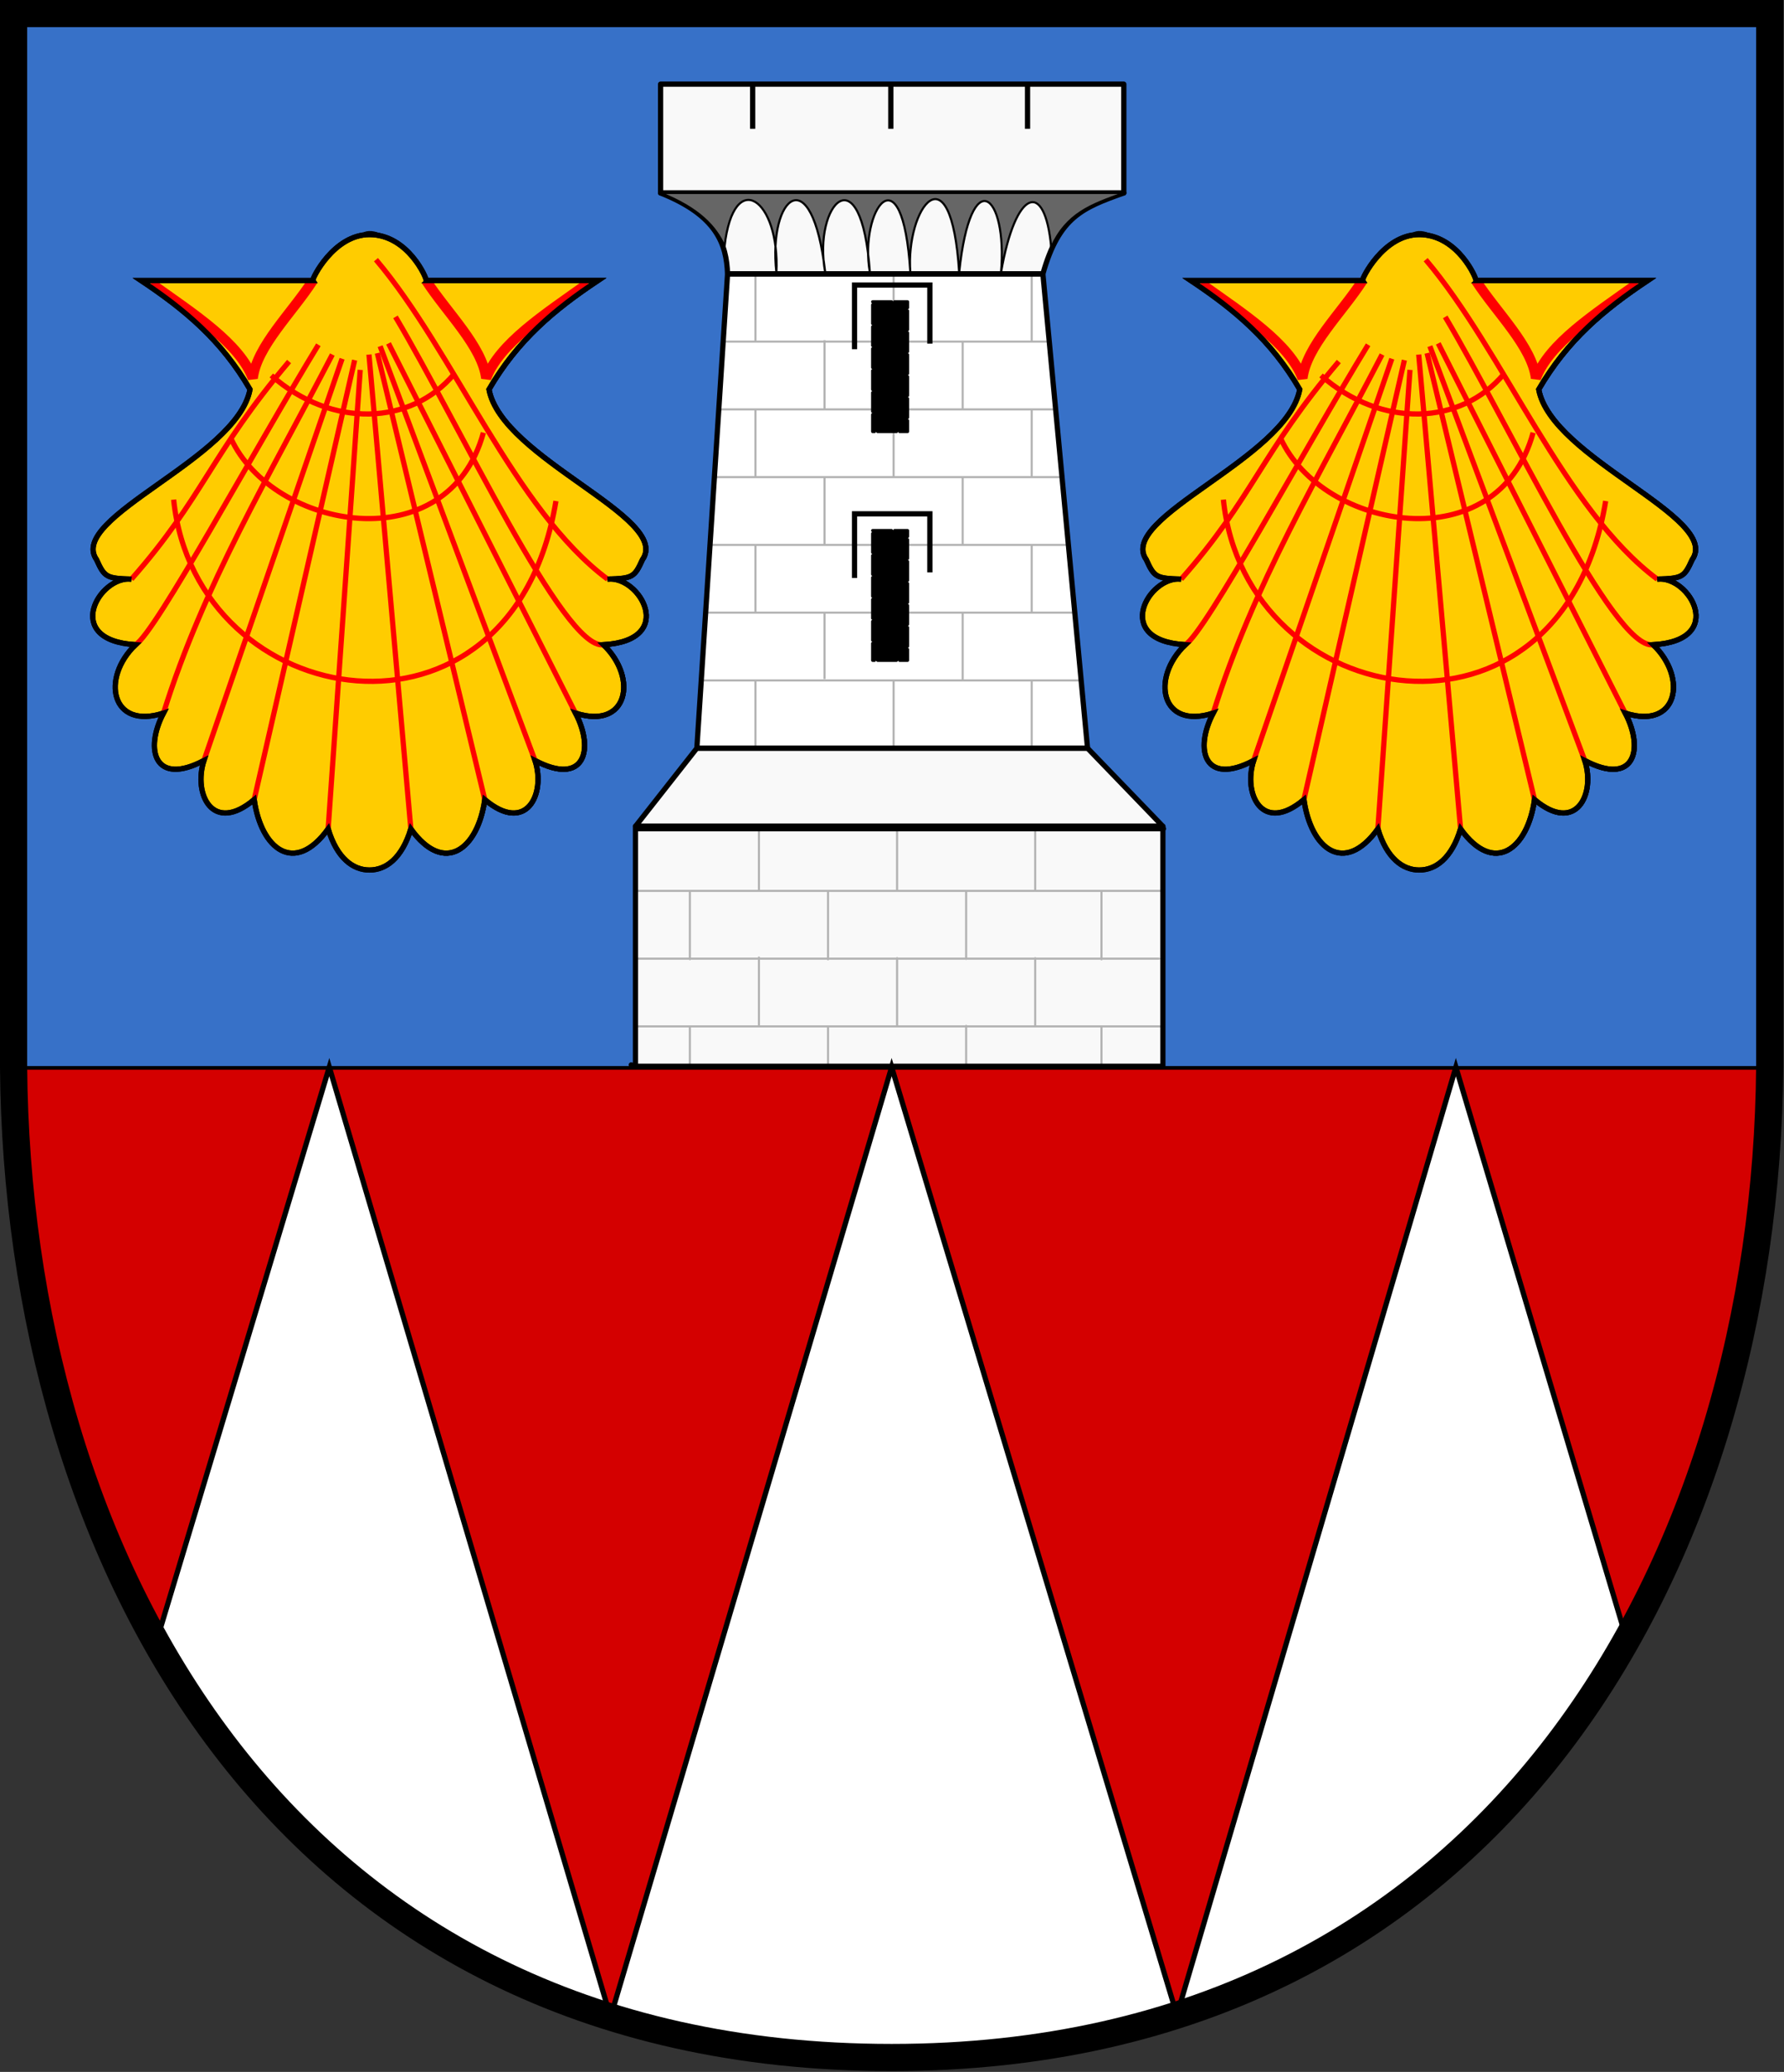 <?xml version="1.0" encoding="UTF-8" standalone="no"?>
<!-- Created with Inkscape (http://www.inkscape.org/) -->
<svg
   xmlns:dc="http://purl.org/dc/elements/1.1/"
   xmlns:cc="http://web.resource.org/cc/"
   xmlns:rdf="http://www.w3.org/1999/02/22-rdf-syntax-ns#"
   xmlns:svg="http://www.w3.org/2000/svg"
   xmlns="http://www.w3.org/2000/svg"
   xmlns:sodipodi="http://sodipodi.sourceforge.net/DTD/sodipodi-0.dtd"
   xmlns:inkscape="http://www.inkscape.org/namespaces/inkscape"
   id="svg2"
   sodipodi:version="0.32"
   inkscape:version="0.44.1"
   width="493.023"
   height="572.668"
   version="1.0"
   sodipodi:docbase="E:\Temp\Wiki"
   sodipodi:docname="Sviadnov CoA.svg">
  <rect width="100%" height="100%" fill="#333333" stroke="none"/>
  <defs
     id="defs5" />
  <sodipodi:namedview
     inkscape:window-height="715"
     inkscape:window-width="1024"
     inkscape:pageshadow="2"
     inkscape:pageopacity="0.0"
     guidetolerance="10.0"
     gridtolerance="10.0"
     objecttolerance="10.0"
     borderopacity="1.0"
     bordercolor="#666666"
     pagecolor="#ffffff"
     id="base"
     inkscape:zoom="0.90628449"
     inkscape:cx="258.8802"
     inkscape:cy="296.81581"
     inkscape:window-x="-4"
     inkscape:window-y="-4"
     inkscape:current-layer="svg2" />
  <g
     id="g23882"
     transform="matrix(0.578,0,0,0.578,-7.152,-2.961)">
    <path
       id="path21223"
       style="fill:#d40000;fill-rule:evenodd;stroke:black;stroke-width:2.5;stroke-linecap:butt;stroke-linejoin:miter;stroke-miterlimit:4;stroke-dasharray:none;stroke-opacity:1"
       d="M 438.697,989.018 C 730.375,989.018 856.627,747.624 858.525,515.414 L 18.869,515.414 C 20.767,747.624 144.352,989.018 438.697,989.018 z "
       sodipodi:nodetypes="cccz" />
    <path
       id="path20336"
       style="fill:#3771c8;fill-rule:evenodd;stroke:black;stroke-width:1;stroke-linecap:butt;stroke-linejoin:miter;stroke-miterlimit:4;stroke-dasharray:none;stroke-opacity:1"
       d="M 858.525,515.414 L 858.525,11.62 L 18.869,11.62 L 18.869,515.414 L 858.525,515.414 z "
       sodipodi:nodetypes="ccccc" />
    <path
       sodipodi:nodetypes="cscsccccccccccccccccccccccccccccsccccccccccccccccccccc"
       id="path13003"
       d="M 505.668,298.226 C 505.668,287.586 505.668,274.894 505.668,265.698 M 505.668,233.384 C 505.668,225.402 505.668,211.557 505.668,200.939 M 505.668,168.519 C 505.668,158.353 505.668,136.09 505.668,136.09 M 472.647,297.864 L 472.647,330.386 M 472.647,233.563 L 472.647,265.509 M 439.625,168.466 L 439.625,136.09 M 439.625,233.327 L 439.625,200.897 M 439.625,298.424 L 439.625,265.687 M 406.603,233.488 L 406.603,265.342 M 406.603,297.586 L 406.603,329.83 M 373.581,330.886 L 373.581,362.907 M 373.581,265.843 L 373.581,298.364 M 373.581,200.8 L 373.581,233.321 M 373.581,136.09 L 373.581,168.779 M 439.625,362.907 L 439.625,362.907 L 439.625,330.666 M 505.668,362.907 C 505.668,348.689 505.668,342.557 505.668,330.242 M 347.564,330.505 L 529.185,330.505 M 349.899,298.102 L 525.883,298.102 M 351.9,265.7 L 522.817,265.7 M 354.235,233.298 L 519.986,233.298 M 355.903,200.895 L 516.92,200.895 M 357.904,168.493 L 513.674,168.493 M 406.603,167.778 L 406.603,200.633 M 472.647,168.111 L 472.647,200.837 M 511.005,136.09 L 532.353,362.907 L 345.562,362.907 L 360.239,136.09 L 511.005,136.09 z "
       style="fill:white;fill-rule:evenodd;stroke:#b3b3b3;stroke-width:1px;stroke-linecap:butt;stroke-linejoin:miter;stroke-opacity:1" />
    <path
       id="path11791"
       d="M 358.237,123.415 L 515.675,123.415"
       style="fill:none;fill-rule:evenodd;stroke:black;stroke-width:1px;stroke-linecap:butt;stroke-linejoin:miter;stroke-opacity:1" />
    <g
       transform="translate(0,1.887)"
       id="g6363">
      <path
         sodipodi:nodetypes="cc"
         id="path1875"
         d="M 208.805,399.598 L 188.792,172.781"
         style="fill:none;fill-rule:evenodd;stroke:red;stroke-width:2.5;stroke-linecap:butt;stroke-linejoin:miter;stroke-miterlimit:4;stroke-dasharray:none;stroke-opacity:1" />
      <path
         style="fill:none;fill-rule:evenodd;stroke:red;stroke-width:2.5;stroke-linecap:butt;stroke-linejoin:miter;stroke-miterlimit:4;stroke-dasharray:none;stroke-opacity:1"
         d="M 244.162,385.589 L 192.794,172.114"
         id="path1877"
         sodipodi:nodetypes="cc" />
      <path
         sodipodi:nodetypes="cc"
         id="path1879"
         d="M 268.178,366.91 L 194.129,168.779"
         style="fill:none;fill-rule:evenodd;stroke:red;stroke-width:2.5;stroke-linecap:butt;stroke-linejoin:miter;stroke-miterlimit:4;stroke-dasharray:none;stroke-opacity:1" />
      <path
         style="fill:none;fill-rule:evenodd;stroke:red;stroke-width:2.5;stroke-linecap:butt;stroke-linejoin:miter;stroke-miterlimit:4;stroke-dasharray:none;stroke-opacity:1"
         d="M 287.524,344.228 L 198.131,167.444"
         id="path1881"
         sodipodi:nodetypes="cc" />
      <path
         sodipodi:nodetypes="cc"
         id="path1883"
         d="M 300.866,311.54 C 281.985,314.35 231.85,205.719 201.467,154.769"
         style="fill:none;fill-rule:evenodd;stroke:red;stroke-width:2.5;stroke-linecap:butt;stroke-linejoin:miter;stroke-miterlimit:4;stroke-dasharray:none;stroke-opacity:1" />
      <path
         style="fill:none;fill-rule:evenodd;stroke:red;stroke-width:2.5;stroke-linecap:butt;stroke-linejoin:miter;stroke-miterlimit:4;stroke-dasharray:none;stroke-opacity:1"
         d="M 302.867,280.186 C 258.493,247.19 229.357,171.302 192.127,127.418"
         id="path1885"
         sodipodi:nodetypes="cc" />
      <path
         sodipodi:nodetypes="ccc"
         id="path1887"
         d="M 293.528,138.759 C 272.399,153.805 251.227,167.439 244.829,184.122 C 242.935,168.779 226.03,152.768 216.143,137.424"
         style="fill:none;fill-rule:evenodd;stroke:red;stroke-width:4.8;stroke-linecap:butt;stroke-linejoin:miter;stroke-miterlimit:4;stroke-dasharray:none;stroke-opacity:1" />
      <path
         style="fill:none;fill-rule:evenodd;stroke:black;stroke-width:2.5;stroke-linecap:butt;stroke-linejoin:miter;stroke-miterlimit:4;stroke-dasharray:none;stroke-opacity:1"
         d="M 186.79,115.41 C 196.876,111.288 216.624,136.704 216.143,137.424 L 298.198,137.424 C 277.395,151.312 259.887,165.825 246.163,189.459 C 252.336,222.536 333.652,250.787 319.545,270.846 C 315.742,279.228 314.898,279.809 302.867,280.186 C 318.213,278.338 336.313,309.442 300.866,311.54 C 317.61,327.552 312.483,352.397 287.524,344.228 C 296.778,361.898 291.682,379.313 268.178,366.91 C 273.423,383.007 263.95,402.277 244.162,385.589 C 240.87,409.19 224.901,421.944 208.805,399.598 C 204.529,413.761 197.251,417.419 189.459,419.278"
         id="path1873"
         sodipodi:nodetypes="cccccccccccc" />
      <path
         id="path6361"
         style="fill:#fc0;fill-rule:evenodd;stroke:black;stroke-width:2.5;stroke-linecap:butt;stroke-linejoin:miter;stroke-miterlimit:4;stroke-opacity:1"
         d="M 189.036,419.278 C 181.244,419.278 173.543,413.761 169.267,399.598 C 153.171,421.944 137.202,409.19 133.91,385.589 C 114.122,402.277 104.648,383.007 109.894,366.91 C 86.39,379.313 81.294,361.898 90.548,344.228 C 65.589,352.397 60.462,327.552 77.206,311.54 C 41.758,309.442 59.859,278.338 75.204,280.186 C 63.174,279.809 62.33,279.228 58.527,270.846 C 44.42,250.787 125.736,222.536 131.909,189.459 C 118.185,165.825 100.676,151.312 79.874,137.424 L 161.929,137.424 C 161.448,136.704 171.856,115.41 189.036,115.41 C 207.55,115.41 216.624,136.704 216.143,137.424 L 298.198,137.424 C 277.395,151.312 259.887,165.825 246.163,189.459 C 252.336,222.536 333.652,250.787 319.545,270.846 C 315.742,279.228 314.898,279.809 302.867,280.186 C 318.213,278.338 336.313,309.442 300.866,311.54 C 317.61,327.552 312.483,352.397 287.524,344.228 C 296.778,361.898 291.682,379.313 268.178,366.91 C 273.423,383.007 263.95,402.277 244.162,385.589 C 240.87,409.19 224.901,421.944 208.805,399.598 C 204.529,413.761 196.828,419.278 189.036,419.278 z "
         sodipodi:nodetypes="ccccccccccczccccccccccz" />
      <path
         style="fill:none;fill-rule:evenodd;stroke:red;stroke-width:2.5;stroke-linecap:butt;stroke-linejoin:miter;stroke-miterlimit:4;stroke-dasharray:none;stroke-opacity:1"
         d="M 208.805,399.598 L 188.792,172.781"
         id="path4548"
         sodipodi:nodetypes="cc" />
      <path
         sodipodi:nodetypes="cc"
         id="path4550"
         d="M 244.162,385.589 L 192.794,172.114"
         style="fill:none;fill-rule:evenodd;stroke:red;stroke-width:2.5;stroke-linecap:butt;stroke-linejoin:miter;stroke-miterlimit:4;stroke-dasharray:none;stroke-opacity:1" />
      <path
         style="fill:none;fill-rule:evenodd;stroke:red;stroke-width:2.5;stroke-linecap:butt;stroke-linejoin:miter;stroke-miterlimit:4;stroke-dasharray:none;stroke-opacity:1"
         d="M 268.178,366.91 L 194.129,168.779"
         id="path4552"
         sodipodi:nodetypes="cc" />
      <path
         sodipodi:nodetypes="cc"
         id="path4554"
         d="M 287.524,344.228 L 198.131,167.444"
         style="fill:none;fill-rule:evenodd;stroke:red;stroke-width:2.5;stroke-linecap:butt;stroke-linejoin:miter;stroke-miterlimit:4;stroke-dasharray:none;stroke-opacity:1" />
      <path
         style="fill:none;fill-rule:evenodd;stroke:red;stroke-width:2.5;stroke-linecap:butt;stroke-linejoin:miter;stroke-miterlimit:4;stroke-dasharray:none;stroke-opacity:1"
         d="M 300.866,311.54 C 281.985,314.35 231.85,205.719 201.467,154.769"
         id="path4556"
         sodipodi:nodetypes="cc" />
      <path
         sodipodi:nodetypes="cc"
         id="path4558"
         d="M 302.867,280.186 C 258.493,247.19 229.357,171.302 192.127,127.418"
         style="fill:none;fill-rule:evenodd;stroke:red;stroke-width:2.5;stroke-linecap:butt;stroke-linejoin:miter;stroke-miterlimit:4;stroke-dasharray:none;stroke-opacity:1" />
      <path
         style="fill:none;fill-rule:evenodd;stroke:red;stroke-width:4.8;stroke-linecap:butt;stroke-linejoin:miter;stroke-miterlimit:4;stroke-dasharray:none;stroke-opacity:1"
         d="M 293.528,138.759 C 272.399,153.805 251.227,167.439 244.829,184.122 C 242.935,168.779 226.03,152.768 216.143,137.424"
         id="path4560"
         sodipodi:nodetypes="ccc" />
      <path
         sodipodi:nodetypes="cc"
         id="path4564"
         d="M 169.267,399.598 L 184.61,180.119"
         style="fill:none;fill-rule:evenodd;stroke:red;stroke-width:2.5;stroke-linecap:butt;stroke-linejoin:miter;stroke-miterlimit:4;stroke-dasharray:none;stroke-opacity:1" />
      <path
         style="fill:none;fill-rule:evenodd;stroke:red;stroke-width:2.5;stroke-linecap:butt;stroke-linejoin:miter;stroke-miterlimit:4;stroke-dasharray:none;stroke-opacity:1"
         d="M 133.91,385.589 L 181.942,175.45"
         id="path4566"
         sodipodi:nodetypes="cc" />
      <path
         sodipodi:nodetypes="cc"
         id="path4568"
         d="M 109.894,366.91 L 175.938,174.782"
         style="fill:none;fill-rule:evenodd;stroke:red;stroke-width:2.5;stroke-linecap:butt;stroke-linejoin:miter;stroke-miterlimit:4;stroke-dasharray:none;stroke-opacity:1" />
      <path
         style="fill:none;fill-rule:evenodd;stroke:red;stroke-width:2.5;stroke-linecap:butt;stroke-linejoin:miter;stroke-miterlimit:4;stroke-dasharray:none;stroke-opacity:1"
         d="M 90.548,344.228 C 109.962,282.333 140.815,231.522 171.268,172.781"
         id="path4570"
         sodipodi:nodetypes="cc" />
      <path
         sodipodi:nodetypes="cc"
         id="path4572"
         d="M 77.206,311.54 C 87.047,305.31 133.772,218.619 164.597,168.111"
         style="fill:none;fill-rule:evenodd;stroke:red;stroke-width:2.5;stroke-linecap:butt;stroke-linejoin:miter;stroke-miterlimit:4;stroke-dasharray:none;stroke-opacity:1" />
      <path
         style="fill:none;fill-rule:evenodd;stroke:red;stroke-width:2.5;stroke-linecap:butt;stroke-linejoin:miter;stroke-miterlimit:4;stroke-dasharray:none;stroke-opacity:1"
         d="M 75.204,280.186 C 109.573,241.186 113.358,220.001 150.588,176.117"
         id="path4574"
         sodipodi:nodetypes="cc" />
      <path
         sodipodi:nodetypes="ccc"
         id="path4576"
         d="M 84.544,138.759 C 105.673,153.805 126.845,167.439 133.243,184.122 C 135.137,168.779 152.042,152.768 161.929,137.424"
         style="fill:none;fill-rule:evenodd;stroke:red;stroke-width:4.8;stroke-linecap:butt;stroke-linejoin:miter;stroke-miterlimit:4;stroke-dasharray:none;stroke-opacity:1" />
      <path
         sodipodi:nodetypes="ccccccccccczccccccccccz"
         d="M 189.036,419.278 C 181.244,419.278 173.543,413.761 169.267,399.598 C 153.171,421.944 137.202,409.19 133.91,385.589 C 114.122,402.277 104.648,383.007 109.894,366.91 C 86.39,379.313 81.294,361.898 90.548,344.228 C 65.589,352.397 60.462,327.552 77.206,311.54 C 41.758,309.442 59.859,278.338 75.204,280.186 C 63.174,279.809 62.33,279.228 58.527,270.846 C 44.42,250.787 125.736,222.536 131.909,189.459 C 118.185,165.825 100.676,151.312 79.874,137.424 L 161.929,137.424 C 161.448,136.704 171.856,115.41 189.036,115.41 C 207.55,115.41 216.624,136.704 216.143,137.424 L 298.198,137.424 C 277.395,151.312 259.887,165.825 246.163,189.459 C 252.336,222.536 333.652,250.787 319.545,270.846 C 315.742,279.228 314.898,279.809 302.867,280.186 C 318.213,278.338 336.313,309.442 300.866,311.54 C 317.61,327.552 312.483,352.397 287.524,344.228 C 296.778,361.898 291.682,379.313 268.178,366.91 C 273.423,383.007 263.95,402.277 244.162,385.589 C 240.87,409.19 224.901,421.944 208.805,399.598 C 204.529,413.761 196.828,419.278 189.036,419.278 z "
         style="fill:none;fill-rule:evenodd;stroke:black;stroke-width:2.5;stroke-linecap:butt;stroke-linejoin:miter;stroke-miterlimit:4;stroke-opacity:1"
         id="path4583" />
      <path
         style="fill:none;fill-rule:evenodd;stroke:red;stroke-width:2.5;stroke-linecap:butt;stroke-linejoin:miter;stroke-miterlimit:4;stroke-dasharray:none;stroke-opacity:1"
         d="M 278.184,242.828 C 257.25,370.002 106.081,345.115 95.397,242.16"
         id="path5470"
         sodipodi:nodetypes="cc" />
      <path
         style="fill:none;fill-rule:evenodd;stroke:red;stroke-width:2.5;stroke-linecap:butt;stroke-linejoin:miter;stroke-miterlimit:4;stroke-dasharray:none;stroke-opacity:1"
         d="M 122.748,212.808 C 142.984,256.924 226.595,271.691 243.495,210.139"
         id="path5472"
         sodipodi:nodetypes="cc" />
      <path
         style="fill:none;fill-rule:evenodd;stroke:red;stroke-width:2.5;stroke-linecap:butt;stroke-linejoin:miter;stroke-miterlimit:4;stroke-dasharray:none;stroke-opacity:1"
         d="M 229.485,182.121 C 209.027,206.493 171.225,208.39 142.094,182.788"
         id="path5474"
         sodipodi:nodetypes="cc" />
    </g>
    <g
       id="g6392"
       transform="translate(501.907,1.887)">
      <path
         style="fill:none;fill-rule:evenodd;stroke:red;stroke-width:2.5;stroke-linecap:butt;stroke-linejoin:miter;stroke-miterlimit:4;stroke-dasharray:none;stroke-opacity:1"
         d="M 208.805,399.598 L 188.792,172.781"
         id="path6394"
         sodipodi:nodetypes="cc" />
      <path
         sodipodi:nodetypes="cc"
         id="path6396"
         d="M 244.162,385.589 L 192.794,172.114"
         style="fill:none;fill-rule:evenodd;stroke:red;stroke-width:2.5;stroke-linecap:butt;stroke-linejoin:miter;stroke-miterlimit:4;stroke-dasharray:none;stroke-opacity:1" />
      <path
         style="fill:none;fill-rule:evenodd;stroke:red;stroke-width:2.5;stroke-linecap:butt;stroke-linejoin:miter;stroke-miterlimit:4;stroke-dasharray:none;stroke-opacity:1"
         d="M 268.178,366.91 L 194.129,168.779"
         id="path6398"
         sodipodi:nodetypes="cc" />
      <path
         sodipodi:nodetypes="cc"
         id="path6400"
         d="M 287.524,344.228 L 198.131,167.444"
         style="fill:none;fill-rule:evenodd;stroke:red;stroke-width:2.5;stroke-linecap:butt;stroke-linejoin:miter;stroke-miterlimit:4;stroke-dasharray:none;stroke-opacity:1" />
      <path
         style="fill:none;fill-rule:evenodd;stroke:red;stroke-width:2.5;stroke-linecap:butt;stroke-linejoin:miter;stroke-miterlimit:4;stroke-dasharray:none;stroke-opacity:1"
         d="M 300.866,311.54 C 281.985,314.35 231.85,205.719 201.467,154.769"
         id="path6402"
         sodipodi:nodetypes="cc" />
      <path
         sodipodi:nodetypes="cc"
         id="path6404"
         d="M 302.867,280.186 C 258.493,247.19 229.357,171.302 192.127,127.418"
         style="fill:none;fill-rule:evenodd;stroke:red;stroke-width:2.5;stroke-linecap:butt;stroke-linejoin:miter;stroke-miterlimit:4;stroke-dasharray:none;stroke-opacity:1" />
      <path
         style="fill:none;fill-rule:evenodd;stroke:red;stroke-width:4.8;stroke-linecap:butt;stroke-linejoin:miter;stroke-miterlimit:4;stroke-dasharray:none;stroke-opacity:1"
         d="M 293.528,138.759 C 272.399,153.805 251.227,167.439 244.829,184.122 C 242.935,168.779 226.03,152.768 216.143,137.424"
         id="path6406"
         sodipodi:nodetypes="ccc" />
      <path
         sodipodi:nodetypes="cccccccccccc"
         id="path6408"
         d="M 186.79,115.41 C 196.876,111.288 216.624,136.704 216.143,137.424 L 298.198,137.424 C 277.395,151.312 259.887,165.825 246.163,189.459 C 252.336,222.536 333.652,250.787 319.545,270.846 C 315.742,279.228 314.898,279.809 302.867,280.186 C 318.213,278.338 336.313,309.442 300.866,311.54 C 317.61,327.552 312.483,352.397 287.524,344.228 C 296.778,361.898 291.682,379.313 268.178,366.91 C 273.423,383.007 263.95,402.277 244.162,385.589 C 240.87,409.19 224.901,421.944 208.805,399.598 C 204.529,413.761 197.251,417.419 189.459,419.278"
         style="fill:none;fill-rule:evenodd;stroke:black;stroke-width:2.5;stroke-linecap:butt;stroke-linejoin:miter;stroke-miterlimit:4;stroke-dasharray:none;stroke-opacity:1" />
      <path
         sodipodi:nodetypes="ccccccccccczccccccccccz"
         d="M 189.036,419.278 C 181.244,419.278 173.543,413.761 169.267,399.598 C 153.171,421.944 137.202,409.19 133.91,385.589 C 114.122,402.277 104.648,383.007 109.894,366.91 C 86.39,379.313 81.294,361.898 90.548,344.228 C 65.589,352.397 60.462,327.552 77.206,311.54 C 41.758,309.442 59.859,278.338 75.204,280.186 C 63.174,279.809 62.33,279.228 58.527,270.846 C 44.42,250.787 125.736,222.536 131.909,189.459 C 118.185,165.825 100.676,151.312 79.874,137.424 L 161.929,137.424 C 161.448,136.704 171.856,115.41 189.036,115.41 C 207.55,115.41 216.624,136.704 216.143,137.424 L 298.198,137.424 C 277.395,151.312 259.887,165.825 246.163,189.459 C 252.336,222.536 333.652,250.787 319.545,270.846 C 315.742,279.228 314.898,279.809 302.867,280.186 C 318.213,278.338 336.313,309.442 300.866,311.54 C 317.61,327.552 312.483,352.397 287.524,344.228 C 296.778,361.898 291.682,379.313 268.178,366.91 C 273.423,383.007 263.95,402.277 244.162,385.589 C 240.87,409.19 224.901,421.944 208.805,399.598 C 204.529,413.761 196.828,419.278 189.036,419.278 z "
         style="fill:#fc0;fill-rule:evenodd;stroke:black;stroke-width:2.5;stroke-linecap:butt;stroke-linejoin:miter;stroke-miterlimit:4;stroke-opacity:1"
         id="path6410" />
      <path
         sodipodi:nodetypes="cc"
         id="path6412"
         d="M 208.805,399.598 L 188.792,172.781"
         style="fill:none;fill-rule:evenodd;stroke:red;stroke-width:2.5;stroke-linecap:butt;stroke-linejoin:miter;stroke-miterlimit:4;stroke-dasharray:none;stroke-opacity:1" />
      <path
         style="fill:none;fill-rule:evenodd;stroke:red;stroke-width:2.5;stroke-linecap:butt;stroke-linejoin:miter;stroke-miterlimit:4;stroke-dasharray:none;stroke-opacity:1"
         d="M 244.162,385.589 L 192.794,172.114"
         id="path6414"
         sodipodi:nodetypes="cc" />
      <path
         sodipodi:nodetypes="cc"
         id="path6416"
         d="M 268.178,366.91 L 194.129,168.779"
         style="fill:none;fill-rule:evenodd;stroke:red;stroke-width:2.5;stroke-linecap:butt;stroke-linejoin:miter;stroke-miterlimit:4;stroke-dasharray:none;stroke-opacity:1" />
      <path
         style="fill:none;fill-rule:evenodd;stroke:red;stroke-width:2.5;stroke-linecap:butt;stroke-linejoin:miter;stroke-miterlimit:4;stroke-dasharray:none;stroke-opacity:1"
         d="M 287.524,344.228 L 198.131,167.444"
         id="path6418"
         sodipodi:nodetypes="cc" />
      <path
         sodipodi:nodetypes="cc"
         id="path6420"
         d="M 300.866,311.54 C 281.985,314.35 231.85,205.719 201.467,154.769"
         style="fill:none;fill-rule:evenodd;stroke:red;stroke-width:2.5;stroke-linecap:butt;stroke-linejoin:miter;stroke-miterlimit:4;stroke-dasharray:none;stroke-opacity:1" />
      <path
         style="fill:none;fill-rule:evenodd;stroke:red;stroke-width:2.5;stroke-linecap:butt;stroke-linejoin:miter;stroke-miterlimit:4;stroke-dasharray:none;stroke-opacity:1"
         d="M 302.867,280.186 C 258.493,247.19 229.357,171.302 192.127,127.418"
         id="path6422"
         sodipodi:nodetypes="cc" />
      <path
         sodipodi:nodetypes="ccc"
         id="path6424"
         d="M 293.528,138.759 C 272.399,153.805 251.227,167.439 244.829,184.122 C 242.935,168.779 226.03,152.768 216.143,137.424"
         style="fill:none;fill-rule:evenodd;stroke:red;stroke-width:4.8;stroke-linecap:butt;stroke-linejoin:miter;stroke-miterlimit:4;stroke-dasharray:none;stroke-opacity:1" />
      <path
         style="fill:none;fill-rule:evenodd;stroke:red;stroke-width:2.5;stroke-linecap:butt;stroke-linejoin:miter;stroke-miterlimit:4;stroke-dasharray:none;stroke-opacity:1"
         d="M 169.267,399.598 L 184.61,180.119"
         id="path6426"
         sodipodi:nodetypes="cc" />
      <path
         sodipodi:nodetypes="cc"
         id="path6428"
         d="M 133.91,385.589 L 181.942,175.45"
         style="fill:none;fill-rule:evenodd;stroke:red;stroke-width:2.5;stroke-linecap:butt;stroke-linejoin:miter;stroke-miterlimit:4;stroke-dasharray:none;stroke-opacity:1" />
      <path
         style="fill:none;fill-rule:evenodd;stroke:red;stroke-width:2.5;stroke-linecap:butt;stroke-linejoin:miter;stroke-miterlimit:4;stroke-dasharray:none;stroke-opacity:1"
         d="M 109.894,366.91 L 175.938,174.782"
         id="path6430"
         sodipodi:nodetypes="cc" />
      <path
         sodipodi:nodetypes="cc"
         id="path6432"
         d="M 90.548,344.228 C 109.962,282.333 140.815,231.522 171.268,172.781"
         style="fill:none;fill-rule:evenodd;stroke:red;stroke-width:2.5;stroke-linecap:butt;stroke-linejoin:miter;stroke-miterlimit:4;stroke-dasharray:none;stroke-opacity:1" />
      <path
         style="fill:none;fill-rule:evenodd;stroke:red;stroke-width:2.5;stroke-linecap:butt;stroke-linejoin:miter;stroke-miterlimit:4;stroke-dasharray:none;stroke-opacity:1"
         d="M 77.206,311.54 C 87.047,305.31 133.772,218.619 164.597,168.111"
         id="path6434"
         sodipodi:nodetypes="cc" />
      <path
         sodipodi:nodetypes="cc"
         id="path6436"
         d="M 75.204,280.186 C 109.573,241.186 113.358,220.001 150.588,176.117"
         style="fill:none;fill-rule:evenodd;stroke:red;stroke-width:2.5;stroke-linecap:butt;stroke-linejoin:miter;stroke-miterlimit:4;stroke-dasharray:none;stroke-opacity:1" />
      <path
         style="fill:none;fill-rule:evenodd;stroke:red;stroke-width:4.8;stroke-linecap:butt;stroke-linejoin:miter;stroke-miterlimit:4;stroke-dasharray:none;stroke-opacity:1"
         d="M 84.544,138.759 C 105.673,153.805 126.845,167.439 133.243,184.122 C 135.137,168.779 152.042,152.768 161.929,137.424"
         id="path6438"
         sodipodi:nodetypes="ccc" />
      <path
         id="path6440"
         style="fill:none;fill-rule:evenodd;stroke:black;stroke-width:2.5;stroke-linecap:butt;stroke-linejoin:miter;stroke-miterlimit:4;stroke-opacity:1"
         d="M 189.036,419.278 C 181.244,419.278 173.543,413.761 169.267,399.598 C 153.171,421.944 137.202,409.19 133.91,385.589 C 114.122,402.277 104.648,383.007 109.894,366.91 C 86.39,379.313 81.294,361.898 90.548,344.228 C 65.589,352.397 60.462,327.552 77.206,311.54 C 41.758,309.442 59.859,278.338 75.204,280.186 C 63.174,279.809 62.33,279.228 58.527,270.846 C 44.42,250.787 125.736,222.536 131.909,189.459 C 118.185,165.825 100.676,151.312 79.874,137.424 L 161.929,137.424 C 161.448,136.704 171.856,115.41 189.036,115.41 C 207.55,115.41 216.624,136.704 216.143,137.424 L 298.198,137.424 C 277.395,151.312 259.887,165.825 246.163,189.459 C 252.336,222.536 333.652,250.787 319.545,270.846 C 315.742,279.228 314.898,279.809 302.867,280.186 C 318.213,278.338 336.313,309.442 300.866,311.54 C 317.61,327.552 312.483,352.397 287.524,344.228 C 296.778,361.898 291.682,379.313 268.178,366.91 C 273.423,383.007 263.95,402.277 244.162,385.589 C 240.87,409.19 224.901,421.944 208.805,399.598 C 204.529,413.761 196.828,419.278 189.036,419.278 z "
         sodipodi:nodetypes="ccccccccccczccccccccccz" />
      <path
         sodipodi:nodetypes="cc"
         id="path6442"
         d="M 278.184,242.828 C 257.25,370.002 106.081,345.115 95.397,242.16"
         style="fill:none;fill-rule:evenodd;stroke:red;stroke-width:2.5;stroke-linecap:butt;stroke-linejoin:miter;stroke-miterlimit:4;stroke-dasharray:none;stroke-opacity:1" />
      <path
         sodipodi:nodetypes="cc"
         id="path6444"
         d="M 122.748,212.808 C 142.984,256.924 226.595,271.691 243.495,210.139"
         style="fill:none;fill-rule:evenodd;stroke:red;stroke-width:2.5;stroke-linecap:butt;stroke-linejoin:miter;stroke-miterlimit:4;stroke-dasharray:none;stroke-opacity:1" />
      <path
         sodipodi:nodetypes="cc"
         id="path6446"
         d="M 229.485,182.121 C 209.027,206.493 171.225,208.39 142.094,182.788"
         style="fill:none;fill-rule:evenodd;stroke:red;stroke-width:2.5;stroke-linecap:butt;stroke-linejoin:miter;stroke-miterlimit:4;stroke-dasharray:none;stroke-opacity:1" />
    </g>
    <path
       id="rect6448"
       d="M 328.217,45.363 L 549.698,45.363 L 549.698,97.398 L 328.217,97.398 L 328.217,45.363 z "
       style="fill:#f9f9f9;fill-opacity:1;stroke:black;stroke-width:2.5;stroke-linecap:round;stroke-linejoin:round;stroke-miterlimit:4;stroke-dashoffset:0;stroke-opacity:1" />
    <path
       sodipodi:nodetypes="ccccc"
       d="M 568.377,400.265 L 532.353,362.907 L 345.562,362.907 L 316.21,400.265 L 568.377,400.265 z "
       style="fill:#f9f9f9;fill-opacity:1;stroke:black;stroke-width:2.5;stroke-linecap:round;stroke-linejoin:round;stroke-miterlimit:4;stroke-dashoffset:0;stroke-opacity:1"
       id="path9112" />
    <path
       sodipodi:nodetypes="ccccc"
       d="M 549.698,97.398 C 530.051,104.41 518.677,108.823 511.005,136.09 L 360.239,136.09 C 359.713,121.84 355.123,108.131 328.217,97.398 L 549.698,97.398 z "
       style="fill:#f9f9f9;fill-opacity:1;stroke:black;stroke-width:2.5;stroke-linecap:round;stroke-linejoin:round;stroke-miterlimit:4;stroke-dashoffset:0;stroke-opacity:1"
       id="path10004" />
    <path
       id="path10900"
       d="M 372.247,44.696 L 372.247,66.711"
       style="fill:none;fill-rule:evenodd;stroke:black;stroke-width:2.5;stroke-linecap:butt;stroke-linejoin:miter;stroke-miterlimit:4;stroke-dasharray:none;stroke-opacity:1" />
    <path
       style="fill:none;fill-rule:evenodd;stroke:black;stroke-width:2.5;stroke-linecap:butt;stroke-linejoin:miter;stroke-miterlimit:4;stroke-dasharray:none;stroke-opacity:1"
       d="M 438.29,44.696 L 438.29,66.711"
       id="path11787" />
    <path
       id="path11789"
       d="M 503.667,44.696 L 503.667,66.711"
       style="fill:none;fill-rule:evenodd;stroke:black;stroke-width:2.5;stroke-linecap:butt;stroke-linejoin:miter;stroke-miterlimit:4;stroke-dasharray:none;stroke-opacity:1" />
    <path
       sodipodi:nodetypes="ccccccccccc"
       d="M 514.979,123.337 C 511.998,90.809 497.924,95.32 490.992,135.423 C 494.18,97.747 476.515,82.605 470.979,135.423 C 467.14,75.029 445.271,104.536 447.63,135.423 C 443.945,75.635 422.981,105.65 428.284,135.423 C 424.28,77.708 400.835,102.674 406.936,135.423 C 400.616,80.664 379.506,98.903 383.588,135.423 C 385.292,100.432 363.245,84.71 358.798,122.894 C 354.708,113.61 346.765,104.797 328.217,97.398 L 549.698,97.398 C 533.647,103.127 522.479,107.199 514.979,123.337 z "
       style="fill:#666;fill-rule:evenodd;stroke:black;stroke-width:1px;stroke-linecap:butt;stroke-linejoin:miter;stroke-opacity:1"
       id="path11793" />
    <rect
       y="149.432"
       x="429.618"
       height="62.041"
       width="16.678"
       id="rect13934"
       style="opacity:1;fill:black;fill-opacity:1;stroke:black;stroke-width:1.5;stroke-linecap:round;stroke-linejoin:round;stroke-miterlimit:4;stroke-dasharray:9, 1.5;stroke-dashoffset:0;stroke-opacity:1" />
    <path
       id="path13936"
       d="M 420.946,172.114 L 420.946,141.427 L 456.969,141.427 L 456.969,169.446"
       style="fill:none;fill-rule:evenodd;stroke:black;stroke-width:2.5;stroke-linecap:butt;stroke-linejoin:miter;stroke-miterlimit:4;stroke-dasharray:none;stroke-opacity:1" />
    <rect
       style="opacity:1;fill:black;fill-opacity:1;stroke:black;stroke-width:1.5;stroke-linecap:round;stroke-linejoin:round;stroke-miterlimit:4;stroke-dasharray:9, 1.5;stroke-dashoffset:0;stroke-opacity:1"
       id="rect14823"
       width="16.678"
       height="62.041"
       x="429.618"
       y="258.838" />
    <path
       style="fill:none;fill-rule:evenodd;stroke:black;stroke-width:2.5;stroke-linecap:butt;stroke-linejoin:miter;stroke-miterlimit:4;stroke-dasharray:none;stroke-opacity:1"
       d="M 420.946,281.52 L 420.946,250.833 L 456.969,250.833 L 456.969,278.851"
       id="path14825" />
    <path
       d="M 316.21,400.265 L 568.377,400.265 L 568.377,515.008 L 316.21,515.008 L 316.21,400.265 z M 474.314,463.669 C 474.314,453.029 474.314,440.337 474.314,431.141 M 441.292,463.307 L 441.292,495.829 M 441.292,401.675 L 441.292,430.952 M 408.271,463.867 L 408.271,431.13 M 375.249,401.599 L 375.249,430.785 M 375.249,463.029 L 375.249,495.273 M 342.227,496.329 L 342.227,514.341 M 342.227,431.286 L 342.227,463.807 M 408.271,514.341 L 408.271,514.341 L 408.271,496.109 M 474.314,514.341 C 474.314,500.123 474.314,508 474.314,495.685 M 316.21,495.948 L 567.877,495.948 M 315.876,463.545 L 566.576,463.545 M 316.543,431.143 L 567.513,431.143 M 316.877,401.409 L 568.685,401.409 M 500.999,514.341 L 314.208,514.341 L 500.999,514.341 z M 507.336,463.307 L 507.336,495.829 M 507.336,401.675 L 507.336,430.952 M 539.024,463.867 L 539.024,431.13 M 539.024,514.341 L 539.024,514.341 L 539.024,496.109"
       style="fill:#f9f9f9;fill-opacity:1;stroke:#b3b3b3;stroke-width:1;stroke-linecap:round;stroke-linejoin:round;stroke-miterlimit:4;stroke-dasharray:none;stroke-dashoffset:0;stroke-opacity:1"
       id="rect7337" />
    <path
       style="fill:none;fill-rule:evenodd;stroke:black;stroke-width:2.5;stroke-linecap:butt;stroke-linejoin:miter;stroke-miterlimit:4;stroke-dasharray:none;stroke-opacity:1"
       d="M 511.005,136.09 L 532.353,362.907 L 345.562,362.907 L 360.239,136.09 L 511.005,136.09 z "
       id="path16784"
       sodipodi:nodetypes="ccccc" />
    <path
       sodipodi:nodetypes="ccccccccc"
       id="path18556"
       style="fill:none;fill-opacity:1;stroke:black;stroke-width:2.5;stroke-linecap:round;stroke-linejoin:round;stroke-miterlimit:4;stroke-dasharray:none;stroke-dashoffset:0;stroke-opacity:1"
       d="M 316.21,400.265 L 568.377,400.265 L 568.377,515.008 L 316.21,515.008 L 316.21,400.265 z M 316.877,401.409 L 568.685,401.409 M 314.208,514.341 L 314.208,514.341 z " />
    <path
       sodipodi:nodetypes="ccccccczccccc"
       d="M 790.155,789.272 L 708.469,515.414 L 575.084,968.755 C 673.193,937.211 743.897,871.369 790.155,789.272 z M 575.084,968.755 L 438.697,515.414 L 304.294,969.68 C 344.409,982.173 389.132,989.018 438.697,989.018 C 489.012,989.018 534.404,981.835 575.084,968.755 z M 304.294,969.68 L 169.818,515.414 L 87.08,790.409 C 133.458,872.787 204.666,938.653 304.294,969.68 z "
       style="fill:white;fill-rule:evenodd;stroke:black;stroke-width:2.5;stroke-linecap:butt;stroke-linejoin:miter;stroke-miterlimit:4;stroke-dasharray:none;stroke-opacity:1"
       id="path22995" />
    <path
       sodipodi:nodetypes="cccccz"
       d="M 438.697,989.018 C 730.375,989.018 856.627,747.624 858.525,515.414 L 858.525,11.62 L 18.869,11.62 L 18.869,515.414 C 20.767,747.624 144.352,989.018 438.697,989.018 z "
       style="fill:none;fill-rule:evenodd;stroke:black;stroke-width:13;stroke-linecap:butt;stroke-linejoin:miter;stroke-miterlimit:4;stroke-opacity:1"
       id="path19444" />
  </g>
</svg>

